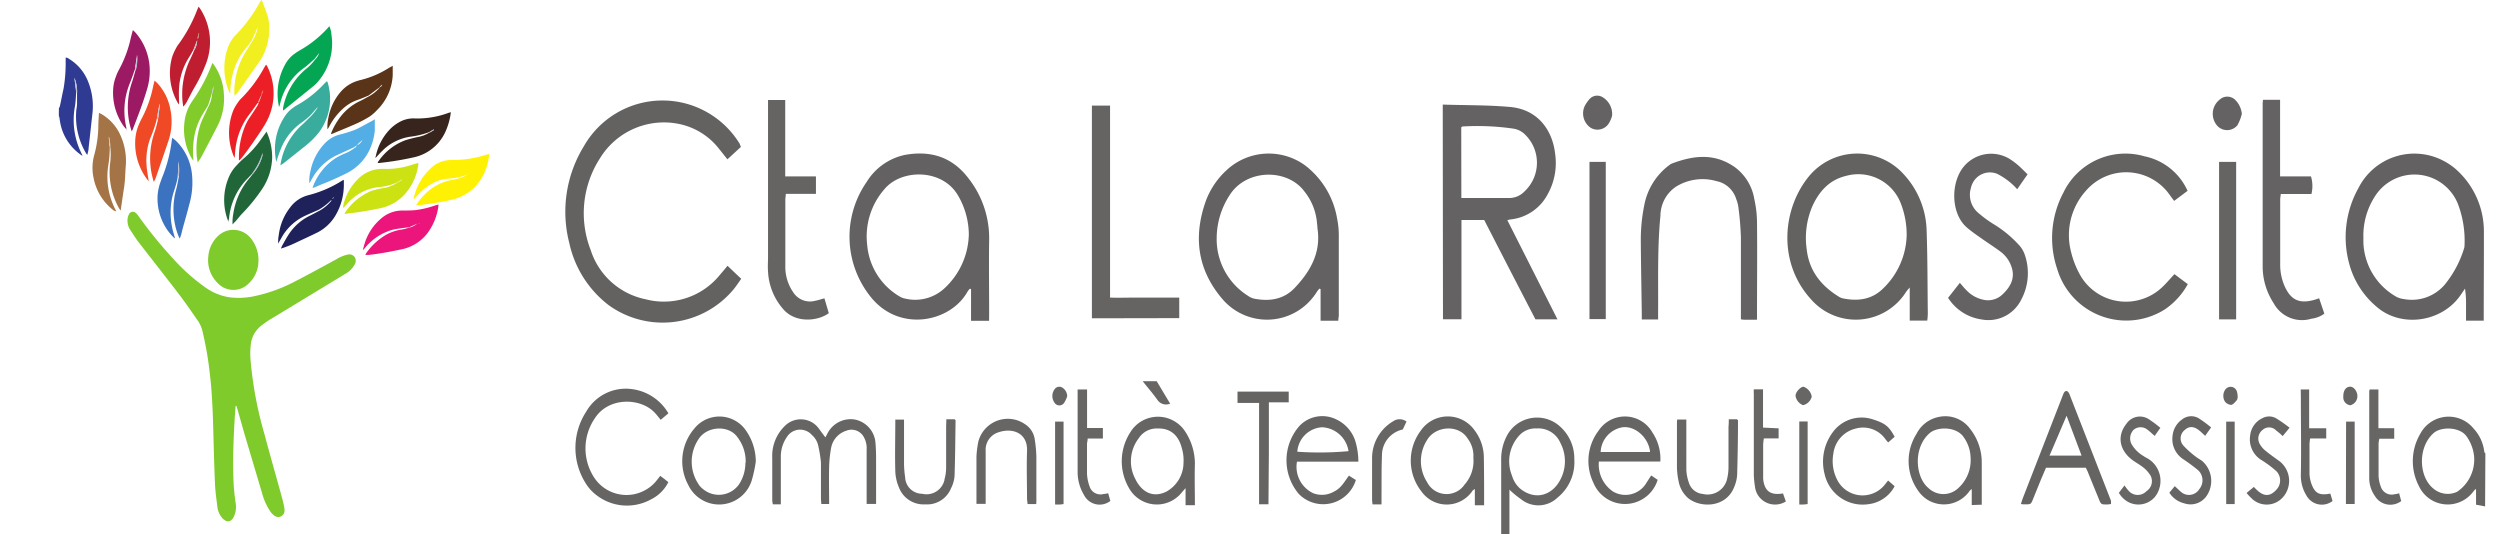 <?xml version="1.0" encoding="UTF-8"?>
<svg xmlns="http://www.w3.org/2000/svg" id="Livello_1" data-name="Livello 1" viewBox="0 0 439.37 93.86">
  <path d="M10.35,19a.85.85,0,0,0,.16-.28c.23-1,.42-2.09.66-3.14a26.21,26.21,0,0,0,.37-4.34V10.12a.88.88,0,0,1,.6.23,8.15,8.15,0,0,1,3.35,4A11.53,11.53,0,0,1,16.24,20c-.23,2-.45,4.09-.68,6.13,0,.34-.13.68-.21,1.09L15.16,27a12.62,12.62,0,0,1-1.78-7.19c0-.51.14-1,.16-1.5,0-.68,0-1.37,0-2.06a6.68,6.68,0,0,0-.48-2.61l.33,2.61c-.07.81-.08,1.64-.22,2.44A13.23,13.23,0,0,0,14,26.27l.27.59a2.58,2.58,0,0,1,.23.54,8.85,8.85,0,0,1-4-6.37l-.16-.72Z" style="fill:#2f3a93"></path>
  <path d="M436.75,89l-1.59-.3V86L435,86l-.4.49a5.59,5.59,0,0,1-7.84,1,5.67,5.67,0,0,1-1.61-2,9.49,9.49,0,0,1,.23-9.29,5.64,5.64,0,0,1,9.37-.86,7.18,7.18,0,0,1,1.86,4.07c0,.1.12.18.19.27Zm-1.92-8.63a7.27,7.27,0,0,0-1.33-3.67c-1.14-1.67-4.46-1.79-5.82-.57-2.86,2.6-2.55,7.73,0,9.75a3.88,3.88,0,0,0,4.15.55A6.83,6.83,0,0,0,434.83,80.39Z" style="fill:#676464"></path>
  <path d="M10.35,20.31l.16.72h-.16Z" style="fill:#b6bcce"></path>
  <path d="M41.41,71.33c-.07,1-.15,1.89-.2,2.84-.17,3.16-.3,6.32-.2,9.48a35.94,35.94,0,0,0,.42,4.85,3.93,3.93,0,0,1-.24,2.09c-.42,1.08-1.25,1.48-2.19.38a3.67,3.67,0,0,1-.81-2c-.16-1.33-.36-2.65-.41-4-.15-3.51-.23-7-.33-10.53-.09-3-.23-6-.6-9a58.62,58.62,0,0,0-1.26-7.2,5.35,5.35,0,0,0-.76-1.79c-1.11-1.59-2.2-3.2-3.38-4.74-2.33-3.06-4.72-6.08-7.07-9.12-.54-.7-1-1.45-1.5-2.2a3,3,0,0,1-.46-1.92,2.23,2.23,0,0,1,.26-.83.73.73,0,0,1,1-.34.59.59,0,0,1,.19.13,2.41,2.41,0,0,1,.42.48,76.7,76.7,0,0,0,6.19,7.61,34.11,34.11,0,0,0,5.41,4.85,10,10,0,0,0,4.24,1.85,13,13,0,0,0,4.44-.14,27.39,27.39,0,0,0,7.12-2.54c2.51-1.28,5-2.66,7.47-4A6.17,6.17,0,0,1,61,44.77a1.18,1.18,0,0,1,1.31.38,1.21,1.21,0,0,1,0,1.37A4,4,0,0,1,60.9,48Q54.32,52,47.71,56a15.44,15.44,0,0,0-1.77,1.22,4.83,4.83,0,0,0-1.82,3,14.13,14.13,0,0,0-.07,3.25,67.5,67.5,0,0,0,2.43,12.84c1,3.76,2.09,7.53,3.12,11.3A18.3,18.3,0,0,1,50,89.43a1,1,0,0,1,0,.25,1.11,1.11,0,0,1-1,1.18,1.13,1.13,0,0,1-.75-.22,2.69,2.69,0,0,1-.76-.78,10.83,10.83,0,0,1-1.23-2.51q-1.55-5.22-3.1-10.43c-.52-1.76-1-3.53-1.52-5.3a2.31,2.31,0,0,0-.1-.28Z" style="fill:#7ecb2b"></path>
  <path d="M45.41,46.14a5.35,5.35,0,0,1-1.67,3.65,3.77,3.77,0,0,1-5.33.11l-.11-.11A5.62,5.62,0,0,1,36.62,45a5.41,5.41,0,0,1,1.52-3.35,3.91,3.91,0,0,1,5.52-.22,4.2,4.2,0,0,1,.41.44A6.06,6.06,0,0,1,45.41,46.14Z" style="fill:#7ecb2b"></path>
  <path d="M81.44,30.94a14.57,14.57,0,0,1-2.93.48,6.55,6.55,0,0,0-2.84,1,10.15,10.15,0,0,0-2.51,2.15l-.37.41h-.07a.54.54,0,0,1,0-.18,10,10,0,0,1,2.88-5.12,5.06,5.06,0,0,1,2.52-1.43,6.55,6.55,0,0,1,1.25-.13,19.59,19.59,0,0,0,6-.9c.17-.06.35-.09.6-.15,0,.31-.06.57-.11.84A9.2,9.2,0,0,1,83.33,33a8.37,8.37,0,0,1-3.88,2.09,41.07,41.07,0,0,1-4.54.8c-.36.05-.72.11-1.09.15-.21,0-.42,0-.7.06a9.23,9.23,0,0,1,1.36-1.75,8.84,8.84,0,0,1,4.93-2.72c.46-.08.91-.19,1.36-.31a7.61,7.61,0,0,0,.79-.31l.8-.49h.15l0-.06-.12.08Z" style="fill:#fef103"></path>
  <path d="M19.29,25.72A19.93,19.93,0,0,1,19,29.26a12.64,12.64,0,0,0,1.2,7.41c.07.13.13.26.23.49A3.24,3.24,0,0,1,20,37a9.43,9.43,0,0,1-3.55-5.7,8.45,8.45,0,0,1,.13-4.12,20.18,20.18,0,0,0,.7-4.95c0-.78.07-1.56.11-2.41.25.14.46.23.65.35a8.17,8.17,0,0,1,3.2,3.77,10.93,10.93,0,0,1,.86,5.29C22,30.47,22,31.76,21.8,33s-.38,2.57-.59,4q-.13-.16-.27-.36a13,13,0,0,1-1.58-8,12.13,12.13,0,0,0,0-3A6.15,6.15,0,0,0,19.13,24c0,.54.05,1.09.09,1.63A.54.54,0,0,0,19.29,25.72Z" style="fill:#a47446"></path>
  <path d="M56,36.87c-.88.39-1.78.76-2.65,1.18a9.19,9.19,0,0,0-3.93,3.83l-.24.42c-.08.12-.15.28-.28.51A5.55,5.55,0,0,1,49,41.29a9.69,9.69,0,0,1,2-4.84,5.68,5.68,0,0,1,3.17-2.14,20.45,20.45,0,0,0,6-2.59l.26-.11v.73a10.61,10.61,0,0,1-1.4,5.41,7.87,7.87,0,0,1-3.17,3.07c-1.39.69-2.81,1.33-4.22,2-.51.24-1,.42-1.58.64-.19.08-.41.13-.69.23.1-.23.14-.36.2-.48.42-.75.84-1.53,1.32-2.24a9.34,9.34,0,0,1,3.59-3.07c.58-.29,1.15-.6,1.73-.9a7.47,7.47,0,0,0,2.09-1.79v0l0,0c-.08,0-.17,0-.22.07A10,10,0,0,1,56,36.87Zm2.42-2,.08.07.2-.28-.06,0Z" style="fill:#1f215b"></path>
  <path d="M31.24,31c-.16,1.32-.71,2.51-1,3.82a12.77,12.77,0,0,0,.24,6.08l.26.92-.05.06A8.73,8.73,0,0,1,29,39.77a9.66,9.66,0,0,1-1.3-5.48,8.91,8.91,0,0,1,.54-2.39c.11-.32.22-.64.35-.94a25.31,25.31,0,0,0,1.6-6.28,3,3,0,0,1,.09-.46c.28.23.52.41.72.6a9.58,9.58,0,0,1,2.71,5.53,13.91,13.91,0,0,1-.44,5.56c-.36,1.42-.77,2.83-1.16,4.25-.1.37-.18.75-.28,1.12a5.52,5.52,0,0,1-.26.66,11.19,11.19,0,0,1-.75-2.2A13.25,13.25,0,0,1,31,33.15c.18-.72.3-1.46.45-2.19a14.14,14.14,0,0,0-.05-2.6Z" style="fill:#3b73c1"></path>
  <path d="M44.22,7.16C43.62,8,43,8.7,42.43,9.51a11.26,11.26,0,0,0-1.54,3.58,13.28,13.28,0,0,0-.42,3.07v.29c-.06-.07-.11-.1-.12-.14a10.76,10.76,0,0,1-.26-8.06,6.34,6.34,0,0,1,1.56-2.33,26,26,0,0,0,4-5.5c.08-.13.17-.25.27-.42a1.15,1.15,0,0,1,.2.29c.34.92.73,1.84,1,2.79a8.22,8.22,0,0,1,.2,2A10.35,10.35,0,0,1,46.4,9.4a8,8,0,0,1-.73,1.31c-1.29,1.87-2.6,3.72-3.92,5.58a7.31,7.31,0,0,1-.52.59c0-.22,0-.35-.06-.47a13.58,13.58,0,0,1,2.27-7.72c.3-.46.58-.93.87-1.4a7,7,0,0,0,1-2.56Z" style="fill:#f1ef20"></path>
  <path d="M54.44,20.39c-.46.37-.91.79-1.4,1.13a10.25,10.25,0,0,0-3.72,4.75c-.28.68-.49,1.38-.79,2.19-.06-.49-.13-.87-.16-1.25a10.37,10.37,0,0,1,1.9-7.07,5.5,5.5,0,0,1,1.38-1.3,3.64,3.64,0,0,1,.46-.3A19.21,19.21,0,0,0,57,14.7c.14-.15.29-.28.47-.45a2.52,2.52,0,0,1,.14.33,9.85,9.85,0,0,1-1.43,8.51,14.06,14.06,0,0,1-2.57,2.6c-1.26,1-2.51,2-3.77,3-.15.12-.33.21-.56.36A11.79,11.79,0,0,1,50,26.34a12,12,0,0,1,3.32-4.61c.41-.39.83-.83,1.25-1.23a8.88,8.88,0,0,0,1.26-1.6l-.08,0Z" style="fill:#39ac9d"></path>
  <path d="M75.43,23.22a14.89,14.89,0,0,1-3.35.81,8.68,8.68,0,0,0-4.92,2.51c-.39.37-.74.77-1.17,1.23,0-.23.07-.38.1-.53a9.57,9.57,0,0,1,2.13-4.18,7.16,7.16,0,0,1,2.31-1.78,5,5,0,0,1,1.79-.46,3.53,3.53,0,0,1,.65,0,15.82,15.82,0,0,0,5.9-1l.35-.1a.5.5,0,0,1,0,.13,11.45,11.45,0,0,1-1,3.44,7.92,7.92,0,0,1-5.5,4.36,53.48,53.48,0,0,1-6.14,1H66.4v-.14a10,10,0,0,1,4.86-3.87,23.47,23.47,0,0,1,2.47-.62,5.74,5.74,0,0,0,1.82-.77l.72-.42-.06-.09Z" style="fill:#36241d"></path>
  <path d="M45.37,18.05a.75.75,0,0,0-.16.15c-.47.65-.92,1.32-1.42,1.94a12.2,12.2,0,0,0-2.4,6c-.07.51-.1,1-.15,1.58-.05-.07-.11-.11-.13-.18A10.73,10.73,0,0,1,41,19.41a7.75,7.75,0,0,1,.77-1.34,4.73,4.73,0,0,1,.7-.84A23.59,23.59,0,0,0,46.37,12c.1-.17.2-.35.31-.52l.1-.11a3.45,3.45,0,0,1,.2.32,10.58,10.58,0,0,1-.42,10.19c-.47.8-1,1.58-1.53,2.35-.68,1-1.39,2-2.09,2.93-.26.36-.56.69-.84,1l-.11,0v-.62a14.36,14.36,0,0,1,1-5.19,9.21,9.21,0,0,1,1-1.86c.44-.63.84-1.26,1.26-1.92a4,4,0,0,0,.21-.47Zm.64-1.5-.6,1.32,0,.16.13-.13.49-1.33.23-.6-.12,0A1.11,1.11,0,0,0,46,16.55Z" style="fill:#ec1f27"></path>
  <path d="M64.78,16.79c-.65.27-1.29.56-2,.79a7.35,7.35,0,0,0-2.51,1.52,11.4,11.4,0,0,0-2.43,3.17,2.66,2.66,0,0,1-.29.45,7.15,7.15,0,0,1,.16-2,9.49,9.49,0,0,1,2.1-4.5,6.29,6.29,0,0,1,3-2c.18-.05.36-.12.53-.15a16.62,16.62,0,0,0,5.05-2.16c.18-.1.38-.2.63-.35,0,.59,0,1.12,0,1.64a9.21,9.21,0,0,1-2.77,6.16A7.58,7.58,0,0,1,65,20.46a21.26,21.26,0,0,1-2.2,1.19c-1.42.64-2.86,1.21-4.29,1.82l-.34.11a1.89,1.89,0,0,1,.09-.34,12.21,12.21,0,0,1,1.68-2.85,9.31,9.31,0,0,1,3.31-2.62c.57-.27,1.12-.59,1.67-.89a6.77,6.77,0,0,0,1.9-1.59.55.55,0,0,0,.35-.42,2.22,2.22,0,0,0-.33.28,1,1,0,0,0-.1.17Z" style="fill:#5a3419"></path>
  <path d="M60.28,36.58a5.06,5.06,0,0,1,.1-.68,9.27,9.27,0,0,1,2.51-4.4,5.9,5.9,0,0,1,4.26-1.82h.35a13.92,13.92,0,0,0,5.08-.78c.27-.09.54-.16.84-.23a.2.2,0,0,1,.11,0,3.93,3.93,0,0,1-.07.6,9.6,9.6,0,0,1-2.44,5,8,8,0,0,1-4.41,2.37c-1.59.32-3.18.62-4.79.8-.4,0-.79.11-1.22.17a.65.65,0,0,1,0-.19,10.37,10.37,0,0,1,4.6-3.84,12.92,12.92,0,0,1,2.29-.54,6.18,6.18,0,0,0,2.18-.84l1-.59,0-.08-1,.59a10,10,0,0,1-3.24.78,8.4,8.4,0,0,0-4.93,2.42c-.34.32-.63.68-.95,1l-.22.19Z" style="fill:#cce213"></path>
  <path d="M27.54,21a21.44,21.44,0,0,1-1.1,3.22,11.32,11.32,0,0,0-.67,5c.07.87.24,1.74.37,2.62a4,4,0,0,1-.27-.31,10.51,10.51,0,0,1-2.1-6.92,8.25,8.25,0,0,1,.84-3.18c.1-.21.19-.42.31-.63a20.88,20.88,0,0,0,2-5.64c.07-.31.15-.61.25-1,.25.25.47.42.65.64a9.17,9.17,0,0,1,2.09,4.27,10.65,10.65,0,0,1-.28,5.6c-.73,2.18-1.49,4.35-2.24,6.54a4.58,4.58,0,0,1-.33.71H27c-.14-.56-.3-1.11-.4-1.67a13.89,13.89,0,0,1,.56-7c.26-.72.42-1.48.61-2.21l.34-2.63H28Z" style="fill:#f04926"></path>
  <path d="M62.23,25.88l-3.1,1.42a9.88,9.88,0,0,0-4.23,4c-.16.27-.31.55-.47.84h-.07a6.9,6.9,0,0,1,.19-2,9.8,9.8,0,0,1,2.59-5,5.41,5.41,0,0,1,2.47-1.46,25.89,25.89,0,0,0,2.72-.84c1-.42,1.9-1,2.85-1.47a7.56,7.56,0,0,0,.69-.42c0,.71,0,1.34,0,2a10.13,10.13,0,0,1-1.07,3.68A8.77,8.77,0,0,1,61,30.4a48.67,48.67,0,0,1-4.48,2c-.42.18-.84.37-1.29.55l-.29.09a2,2,0,0,1,.07-.26,10.26,10.26,0,0,1,4-5A13.4,13.4,0,0,1,60.56,27,6.53,6.53,0,0,0,62.31,26a.56.56,0,0,0,.37-.45Zm.57-.48.07.08a2,2,0,0,0,.83-.88Z" style="fill:#52aee4"></path>
  <path d="M22.3,22.82a8.27,8.27,0,0,1-.55-.63,10.17,10.17,0,0,1-1.82-7,7.17,7.17,0,0,1,.41-1.64,7.91,7.91,0,0,1,.59-1.33A20.93,20.93,0,0,0,23,6.61c.1-.41.22-.83.35-1.33.18.18.33.31.46.45A10.19,10.19,0,0,1,26.31,12a11.18,11.18,0,0,1-.49,3.77c-.7,2.36-1.59,4.65-2.48,6.94a3.24,3.24,0,0,1-.19.37,12.62,12.62,0,0,1-.57-2.43,13.65,13.65,0,0,1,.64-6.28c.24-.71.42-1.44.64-2.16a8.13,8.13,0,0,0,.21-2.6c0,.27-.08.62-.13,1l-.24,1.61c-.32.9-.62,1.8-1,2.7a12.85,12.85,0,0,0-.5,7.49c0,.16,0,.33.06.5Z" style="fill:#9c1963"></path>
  <path d="M55.27,10.37c-.61.52-1.18,1.1-1.83,1.56a10.74,10.74,0,0,0-4.23,6.38,1.62,1.62,0,0,1-.17.48,9.78,9.78,0,0,1-.18-1.06,10.62,10.62,0,0,1,1.35-6.57,5.56,5.56,0,0,1,1.58-1.73,10.67,10.67,0,0,1,1-.64,19.63,19.63,0,0,0,4.52-3.55l.58-.64a4.68,4.68,0,0,1,.37,1.56,10.25,10.25,0,0,1-2.43,8.25,5.91,5.91,0,0,1-.76.74Q52.53,17.2,50,19.25l-.26.18,0-.42a11.68,11.68,0,0,1,4.06-6.9,8.86,8.86,0,0,0,1.56-1.62,3.13,3.13,0,0,0,.75-1.18Z" style="fill:#04a653"></path>
  <path d="M71.94,39.93c-.81.11-1.63.2-2.43.34a7,7,0,0,0-1.44.42,9.63,9.63,0,0,0-3.89,2.84,3.88,3.88,0,0,1-.26.31l-.15.06c.12-.42.2-.76.32-1.12A9.3,9.3,0,0,1,67,38.39,5.65,5.65,0,0,1,70.72,37c.77,0,1.54,0,2.3-.07a16.82,16.82,0,0,0,3.35-.79l.69-.2c0,.37-.07.66-.13,1A10.25,10.25,0,0,1,75.11,41a7.61,7.61,0,0,1-4.49,2.81c-2,.42-3.92.79-5.91,1a3.27,3.27,0,0,0-.51,0,2.64,2.64,0,0,1,.2-.37,11.21,11.21,0,0,1,3.35-3.12,8.27,8.27,0,0,1,3-1c.39-.07.78-.21,1.16-.31a3.4,3.4,0,0,0,1.41-.7Zm1.89-.75-.22.06,0,.08.18-.15h0v0Z" style="fill:#ec157c"></path>
  <path d="M40,38.6a10.19,10.19,0,0,1,.17-7.35A6.77,6.77,0,0,1,41.65,29a13.18,13.18,0,0,1,1-1A18,18,0,0,0,46,24.31c.27-.38.55-.76.84-1.18a4,4,0,0,1,.18.42,10.77,10.77,0,0,1,.81,4.21A10.44,10.44,0,0,1,46,33.32a30.57,30.57,0,0,1-3.38,4.16c-.39.39-.72.83-1.08,1.25-.19.22-.42.42-.67.72a8.35,8.35,0,0,1,.15-2,12.44,12.44,0,0,1,2.84-6.16c.2-.23.37-.47.55-.71A8.28,8.28,0,0,0,46.21,27l.06-.16h0l0,.17a1.67,1.67,0,0,0-.18.28,11,11,0,0,1-1.75,3.21l-.79.84a11.43,11.43,0,0,0-3.3,7.11l0,.2Z" style="fill:#206639"></path>
  <path d="M36.58,18.51c-.47.79-1,1.56-1.4,2.37a11,11,0,0,0-1.1,3.57A14.87,14.87,0,0,0,34,28.22a1.86,1.86,0,0,1-.23-.26,10.22,10.22,0,0,1-1.38-6.21,8.13,8.13,0,0,1,1.48-4.1,28.69,28.69,0,0,0,3.35-6.31,1.92,1.92,0,0,1,.13-.28c.15.21.27.36.38.53a9.85,9.85,0,0,1,1.62,5,10.48,10.48,0,0,1-1.14,5.58c-.93,1.8-1.86,3.59-2.81,5.38-.17.32-.39.61-.59.91l-.11,0c0-.36-.11-.74-.13-1.1a14.11,14.11,0,0,1,.67-5.55A18,18,0,0,1,36,20.09c.22-.47.42-.94.66-1.41a5.75,5.75,0,0,0,.62-2.19,3,3,0,0,0,.21-1.35l-.28,1.36Z" style="fill:#81cc2b"></path>
  <path d="M34,8.76c-.33.56-.65,1.13-1,1.67a11.27,11.27,0,0,0-1.53,5c-.07.95,0,1.91,0,2.94a3,3,0,0,1-.22-.28,10.58,10.58,0,0,1-1.05-7.88,7.41,7.41,0,0,1,.61-1.49,5.37,5.37,0,0,1,.61-1,25.7,25.7,0,0,0,3.24-6c.08-.17.15-.33.24-.55.1.13.19.22.25.32A10.71,10.71,0,0,1,36,11.69a26.57,26.57,0,0,1-1.79,3.63c-.45.75-.84,1.56-1.26,2.35a4,4,0,0,1-.75,1.07c-.05-.39-.1-.7-.13-1a14.12,14.12,0,0,1,1.37-7.35c.27-.54.5-1.1.74-1.65a3.49,3.49,0,0,0,.46-1.67Zm.7-2,.12,0L35,5.88l-.1,0Z" style="fill:#bf1e30"></path>
  <path d="M253.56,18.38c4,.13,7.94.07,11.84.42,5,.45,7.45,4.23,7.9,8.15A11.24,11.24,0,0,1,272,34.14a8.32,8.32,0,0,1-6.24,4.39,5.72,5.72,0,0,0-.85.16l8.81,17.43h-3.87q-4.5-8.67-9-17.45h-4V56.11h-3.25Zm3.27,16.42h8.49a3.7,3.7,0,0,0,2.58-1.13,6.91,6.91,0,0,0,.38-9.76l-.29-.3a3.7,3.7,0,0,0-2-1,43.91,43.91,0,0,0-8.95-.38c-.06,0-.13.08-.23.15Z" style="fill:#646262"></path>
  <path d="M130.21,25.82,127.84,28c-.5-.62-.93-1.19-1.39-1.74a11.94,11.94,0,0,0-7-4.45,13.17,13.17,0,0,0-14,6,17.8,17.8,0,0,0-1.65,16.1,12.81,12.81,0,0,0,9.64,8.68,12.67,12.67,0,0,0,13.07-4.27c.44-.51.86-1,1.35-1.61L130.27,49c-.47.65-.87,1.28-1.35,1.86A16.21,16.21,0,0,1,107,53.65a18.74,18.74,0,0,1-6.94-10.91,22,22,0,0,1,2.53-17A15.9,15.9,0,0,1,130,25.27,6.07,6.07,0,0,0,130.21,25.82Z" style="fill:#646161"></path>
  <path d="M338.71,56.35h-3.08V50.53a9.33,9.33,0,0,0-.64.77,10.44,10.44,0,0,1-16.6,1.42c-6.11-6.57-5.15-16.23-.3-21.94a11,11,0,0,1,15.52-1.1,11.18,11.18,0,0,1,.92.9,15.1,15.1,0,0,1,4.06,9.64c.18,5,.16,9.91.22,14.86A10.69,10.69,0,0,1,338.71,56.35Zm-3.62-14.9a15.07,15.07,0,0,0-1-5.63,8,8,0,0,0-9.64-4.91c-2.94.7-4.72,2.7-5.92,5.31a14.17,14.17,0,0,0-1,7.63c.43,3.79,2.57,6.43,5.74,8.35a2.1,2.1,0,0,0,.67.25c2.57.52,5,.2,6.93-1.67A13.44,13.44,0,0,0,335.09,41.45Z" style="fill:#646161"></path>
  <path d="M235.2,56.37h-3.11V50.8l-.22-.07c-.16.19-.31.38-.45.58a10.29,10.29,0,0,1-16.59,1.24c-4.41-5.16-5.14-11-2.89-17.28a13.89,13.89,0,0,1,3.67-5.4,10.86,10.86,0,0,1,13.79-.78A14.87,14.87,0,0,1,235,38.45a14.53,14.53,0,0,1,.29,2.86V55.57C235.24,55.8,235.22,56,235.2,56.37ZM213.83,41.81A11.76,11.76,0,0,0,219.35,52a2.94,2.94,0,0,0,1.08.49c2.67.52,5.17.15,7.1-1.88,2.78-2.93,4.69-6.26,4-10.55q0-.36-.06-.72a10.15,10.15,0,0,0-2.22-5.69c-3-4.08-10.26-4-13.17.69A13.93,13.93,0,0,0,213.83,41.81Z" style="fill:#636161"></path>
  <path d="M173.83,56.38h-3.17V50.81l-.21-.07a3.6,3.6,0,0,0-.45.58c-3,5.31-11.85,7.11-16.86,1A16.87,16.87,0,0,1,152.3,32a10.41,10.41,0,0,1,6.76-4.78c4.49-.8,8.28.35,11.14,4.11a17,17,0,0,1,3.64,10.9c-.06,4.27,0,8.55,0,12.82Zm-3.56-15a13.73,13.73,0,0,0-2-7.19c-2.82-4.58-9.92-4.5-12.86-.91a12.6,12.6,0,0,0-3,9.79,11.61,11.61,0,0,0,5.64,9,2.57,2.57,0,0,0,.87.37,7.58,7.58,0,0,0,7.13-1.83,13.27,13.27,0,0,0,4.21-9.16Z" style="fill:#636161"></path>
  <path d="M436.51,56.36H433.4V53.55a16.82,16.82,0,0,0-.18-2.83l-.68,1c-3.26,4.94-10.6,6-14.94,2.12a14.82,14.82,0,0,1-4.59-7A17.72,17.72,0,0,1,414.52,33a11,11,0,0,1,14.8-4.8,11.15,11.15,0,0,1,2.79,2,14.6,14.6,0,0,1,4.43,10.43C436.55,45.84,436.51,51,436.51,56.36ZM415.36,41.72v.84a11.41,11.41,0,0,0,5.71,9.55,3.59,3.59,0,0,0,1.34.44,7.6,7.6,0,0,0,7.62-3,18.62,18.62,0,0,0,3-5.82,1.52,1.52,0,0,0,.1-.47,18.18,18.18,0,0,0-1.19-7.51A8.22,8.22,0,0,0,417.74,34,12.68,12.68,0,0,0,415.36,41.72Z" style="fill:#636161"></path>
  <path d="M308.77,56.19h-2a3.67,3.67,0,0,1-.81-.07V41.71a53.55,53.55,0,0,0-.45-5.36,6.15,6.15,0,0,0-.38-1.38,4.55,4.55,0,0,0-3.47-3.14,8.84,8.84,0,0,0-7.14,1,6.21,6.21,0,0,0-2.7,5.07c-.55,5.59-.37,11.18-.41,16.78v1.46h-2.87V55c-.06-4.16-.14-8.31-.17-12.47a30.58,30.58,0,0,1,.75-7.13A11.42,11.42,0,0,1,293.4,29a1.73,1.73,0,0,1,.41-.25c3.78-1.43,7.47-1.9,11.07.62a8.73,8.73,0,0,1,3.45,5.69,19.17,19.17,0,0,1,.46,3.92c.06,5.55,0,11.11,0,16.67A2.9,2.9,0,0,1,308.77,56.19Z" style="fill:#646262"></path>
  <path d="M384.46,33.54l-2.36,1.77-.74-1a9.33,9.33,0,0,0-13-2.37,9.5,9.5,0,0,0-1.82,1.65A11.67,11.67,0,0,0,364,44.33a16,16,0,0,0,1.46,3.79A9.25,9.25,0,0,0,378,51.92a9.06,9.06,0,0,0,1.93-1.38c.76-.7,1.42-1.5,2.22-2.36l2.35,1.76a12.8,12.8,0,0,1-4.07,4.46,12.67,12.67,0,0,1-17.47-4,12.81,12.81,0,0,1-1.43-3.18,17,17,0,0,1,1.12-13.39,12.08,12.08,0,0,1,14.24-6.36A10.64,10.64,0,0,1,384.46,33.54Z" style="fill:#646161"></path>
  <path d="M191.9,55.94V18.56h3.19V52.3c1.41.06,2.75,0,4.09,0h8.07v3.61Z" style="fill:#666363"></path>
  <path d="M356.34,30.64c-.65.93-1.21,1.73-1.82,2.62a11.12,11.12,0,0,0-1.09-1.08A12.08,12.08,0,0,0,351,30.55a3.4,3.4,0,0,0-4.43,1.89,3.31,3.31,0,0,0-.19.61,4.16,4.16,0,0,0,1.2,4.28,21.55,21.55,0,0,0,2.69,2,20,20,0,0,1,4.53,3.7,4.79,4.79,0,0,1,1,1.6,9.9,9.9,0,0,1-.67,8.22,6.41,6.41,0,0,1-6.89,3.29,8.37,8.37,0,0,1-5.87-3.8l1-1.26c.31-.41.63-.81,1.07-1.37.41.46.75.9,1.14,1.28a5.72,5.72,0,0,0,3,1.69,3.67,3.67,0,0,0,3.42-1c1.39-1.33,2.2-2.87,1.5-4.83a5.45,5.45,0,0,0-1.87-2.59c-1-.76-2.1-1.45-3.15-2.19s-1.9-1.31-2.78-2.06c-2.85-2.42-2.92-7.88-.58-10.72a6.25,6.25,0,0,1,8-1.4A12.24,12.24,0,0,1,354.63,29C355.16,29.45,355.69,30,356.34,30.64Z" style="fill:#646262"></path>
  <path d="M397.72,17.54h3V31h5.43a5.93,5.93,0,0,1,.08,3.1h-5.4c0,.29-.07.58-.09.86v11.4a9.39,9.39,0,0,0,.89,4.18c1.09,2.24,2.56,2.84,5,2.19.3-.08.6-.19.95-.31l.92,2.7a4.74,4.74,0,0,1-2.26.89,5.67,5.67,0,0,1-6.67-2.76,11.76,11.76,0,0,1-1.91-6.34V18.14C397.66,18,397.69,17.83,397.72,17.54Z" style="fill:#646262"></path>
  <path d="M134.9,17.57H138V31h5.4v3.07h-5.3c0,.42-.08.72-.08,1V46.71a7.87,7.87,0,0,0,1.43,4.72,3.48,3.48,0,0,0,3.78,1.44c.54-.1,1.07-.28,1.66-.44l.77,2.61c-1.94,1.42-5.7,1.74-7.83-.51a10.78,10.78,0,0,1-2.85-6.81c-.07-.87,0-1.75,0-2.63V17.57Z" style="fill:#666363"></path>
  <path d="M145.06,76.87c.14-.27.24-.43.32-.6a4.58,4.58,0,0,1,4.73-2.56,4.51,4.51,0,0,1,3.76,4.22c.07.8.09,1.6.1,2.4v8.23h-1.66V79a3.91,3.91,0,0,0-.5-2.19,2.45,2.45,0,0,0-3.08-1.11,3.91,3.91,0,0,0-2.66,3,22,22,0,0,0-.35,3.33c-.05,2.15,0,4.3,0,6.55h-1.38c0-.31-.06-.62-.06-.93V81.29a23,23,0,0,0-.45-2.84,3.47,3.47,0,0,0-1.14-2,2.75,2.75,0,0,0-3.88-.26,3.28,3.28,0,0,0-.58.71,6,6,0,0,0-1,3.4v8.33h-1.4a4.54,4.54,0,0,1-.11-.66V80.43a7.32,7.32,0,0,1,2.34-5.69,3.93,3.93,0,0,1,5.54.2c.12.13.22.26.32.39C144.25,75.8,144.63,76.3,145.06,76.87Z" style="fill:#676464"></path>
  <path d="M393,56.13H390V28.45H393Z" style="fill:#666363"></path>
  <path d="M371,88.58a5,5,0,0,1-.66.08c-1.08,0-1.09,0-1.49-1-.62-1.51-1.23-3-1.85-4.54-.11-.3-.26-.58-.42-.92h-7l-.85,2c-.47,1.14-.93,2.29-1.4,3.44-.4,1-.4,1-1.49,1a2.42,2.42,0,0,1-.66-.07c.11-.36.19-.66.3-.95l7-18c.07-.19.15-.37.23-.56.25-.45.63-.45.89,0a2.44,2.44,0,0,1,.19.44L371,88A3.6,3.6,0,0,1,371,88.58ZM363.2,73.07c-1.06,2.46-2,4.7-3,7h5.63Z" style="fill:#666363"></path>
  <path d="M117.47,72.64l-1.35,1.14c-.43-.51-.79-1-1.21-1.41-2.51-2.47-8-2.61-10.4,1.19a9.36,9.36,0,0,0-.15,10.27,6.79,6.79,0,0,0,9.37,2.11,6.43,6.43,0,0,0,1.76-1.61l.55-.7.77.58.65.53a6.7,6.7,0,0,1-3,3,8.75,8.75,0,0,1-10.63-1.62,7.87,7.87,0,0,1-1-1.35,11.64,11.64,0,0,1,.18-12.4,8,8,0,0,1,7.93-4A8.7,8.7,0,0,1,117.47,72.64Z" style="fill:#676464"></path>
  <path d="M265.28,86.06v7.8h-1.45V80.63a8.75,8.75,0,0,1,1.23-4.45,6,6,0,0,1,8.28-1.86,4,4,0,0,1,.34.23,7.51,7.51,0,0,1,3,6.13,8,8,0,0,1-2.95,6.78,4.86,4.86,0,0,1-6.47.23A16.16,16.16,0,0,1,265.28,86.06Zm4.78-10.76a3.87,3.87,0,0,0-3.25,1.46,6.69,6.69,0,0,0-1.07,6.86A4.74,4.74,0,0,0,267.32,86c2.8,2.09,5.63.82,6.91-1.71a6.9,6.9,0,0,0,0-6.46A4.21,4.21,0,0,0,270.06,75.3Z" style="fill:#686565"></path>
  <path d="M210,88.79h-1.64v-3c-.36.41-.56.62-.74.85a5.59,5.59,0,0,1-7.88.73,5.47,5.47,0,0,1-1.32-1.59,9.37,9.37,0,0,1,.22-9.79,5.68,5.68,0,0,1,7.81-1.93,5.62,5.62,0,0,1,1.68,1.54A10.29,10.29,0,0,1,210,81.54C209.93,83.9,210,86.29,210,88.79Zm-6.47-13.48a3.75,3.75,0,0,0-3.39,1.7,6.64,6.64,0,0,0-.63,7.13c1.17,2.44,3.21,3.4,5.5,2.25A5.85,5.85,0,0,0,208,81.32a7.37,7.37,0,0,0-.31-2.6C207.17,76.67,205.83,75.23,203.48,75.31Z" style="fill:#676464"></path>
  <path d="M260.83,88.8H259.2V85.94a2.76,2.76,0,0,0-.39.28,5.45,5.45,0,0,1-7.55,1.55,5.55,5.55,0,0,1-1.45-1.41,8.76,8.76,0,0,1-.16-10.61,5.77,5.77,0,0,1,9.51-.12,8,8,0,0,1,1.62,4.56C260.83,83,260.83,85.85,260.83,88.8Zm-1.89-8.35a5,5,0,0,0-1-3.37c-1.56-2.53-5.58-2.25-7.08.17a6.84,6.84,0,0,0-.06,7.47,3.84,3.84,0,0,0,5.16,1.7,3.76,3.76,0,0,0,1.43-1.25A6.23,6.23,0,0,0,258.94,80.45Z" style="fill:#676464"></path>
  <path d="M290.2,83.56l1.13.77a6,6,0,0,1-11.28.54,8.82,8.82,0,0,1,.91-9.2,5.55,5.55,0,0,1,7.7-1.54A5.46,5.46,0,0,1,290.4,76a8.22,8.22,0,0,1,1.4,5.11H281a5.73,5.73,0,0,0,2.49,5.28,4.29,4.29,0,0,0,5.66-1.21C289.46,84.7,289.77,84.2,290.2,83.56ZM290,79.44c-.26-2.54-2.62-4.62-4.83-4.35a4.61,4.61,0,0,0-3.86,4.35Z" style="fill:#676464"></path>
  <path d="M238.73,81.14H227.94a5.13,5.13,0,0,0,2.87,5.55,4.26,4.26,0,0,0,3.68-.32c1.2-.58,1.77-1.68,2.58-2.78l1.22.77a6,6,0,0,1-10,2.48,9.15,9.15,0,0,1,.1-12,5.54,5.54,0,0,1,6.5-1.11,6.34,6.34,0,0,1,3.3,3.77A12.9,12.9,0,0,1,238.73,81.14ZM228,79.39a56.34,56.34,0,0,0,9-.1,4.94,4.94,0,0,0-4.65-4.2,4.64,4.64,0,0,0-4.35,4.3Z" style="fill:#676464"></path>
  <path d="M279.35,28.45h2.86V56.08h-2.86Z" style="fill:#636161"></path>
  <path d="M346.53,88.76V85.94c-.12.09-.23.19-.34.29a5.5,5.5,0,0,1-7.64,1.47A5.73,5.73,0,0,1,337,86.08a8.92,8.92,0,0,1-.18-9.82,5.6,5.6,0,0,1,4-3,5.39,5.39,0,0,1,5.47,2.17,9.52,9.52,0,0,1,2,6c0,2.39,0,4.78,0,7.27Zm-.2-8.34a6.47,6.47,0,0,0-1.17-3.52c-1.28-2-4.68-1.93-6-.8-3,2.58-2.54,7.78-.25,9.66a3.79,3.79,0,0,0,5.28,0,6.61,6.61,0,0,0,2.14-5.31Z" style="fill:#676464"></path>
  <path d="M132.83,81.14a25.39,25.39,0,0,1-.7,3.25,6,6,0,0,1-11.16.86,8.79,8.79,0,0,1,1-9.86,5.65,5.65,0,0,1,7.93-1,5.37,5.37,0,0,1,1,1A9.56,9.56,0,0,1,132.83,81.14Zm-1.78.18a7,7,0,0,0-1.42-4.45c-1.5-2.19-5.2-2-6.73.12a7.12,7.12,0,0,0,0,8.3,3,3,0,0,0,.58.6,4.34,4.34,0,0,0,6.13-.42,3.15,3.15,0,0,0,.31-.41A6.81,6.81,0,0,0,131,81.32Z" style="fill:#676464"></path>
  <path d="M182.11,88.59h-1.52c0-.3-.08-.61-.09-.91,0-2.8-.1-5.6,0-8.39.14-3.18-2.51-4.16-5-3.32a3.21,3.21,0,0,0-2.27,3.31v9.27h-1.62V80.26a17.59,17.59,0,0,1,.32-2.6,5.35,5.35,0,0,1,6.47-3.9,5.54,5.54,0,0,1,1.9.9,3.78,3.78,0,0,1,1.56,2.6,23.4,23.4,0,0,1,.28,3v7.55A5.33,5.33,0,0,1,182.11,88.59Z" style="fill:#686565"></path>
  <path d="M331.83,84.45l1.15,1a6,6,0,0,1-4.61,3.16,6.85,6.85,0,0,1-7.7-5.3A8.66,8.66,0,0,1,322.08,76a6.26,6.26,0,0,1,7-2.32c2.23.71,2.87,1.2,3.9,3.08l-1.14,1c-.19-.22-.32-.36-.44-.52a4.8,4.8,0,0,0-5.29-1.91,5.15,5.15,0,0,0-3.9,4.4,7.19,7.19,0,0,0,.81,4.85,5,5,0,0,0,8.15.7Z" style="fill:#676464"></path>
  <path d="M303.83,73.68h1.45c.08.1.17.16.17.23,0,3.19-.06,6.38-.15,9.57a6.49,6.49,0,0,1-.47,2c-1.42,3.8-5.92,3.81-8.09,2.11A5.15,5.15,0,0,1,295,84.51a12.57,12.57,0,0,1-.28-2.37V74.35c0-.2,0-.41.06-.62h1.59V82.6a7.89,7.89,0,0,0,.44,2.21,2.81,2.81,0,0,0,2.46,2,3.51,3.51,0,0,0,4.25-2.59,1.55,1.55,0,0,0,.05-.23,8.64,8.64,0,0,0,.21-1.9V75C303.83,74.57,303.83,74.18,303.83,73.68Z" style="fill:#686565"></path>
  <path d="M166.32,73.68h1.45c.07.09.17.15.17.21-.05,3.27-.07,6.54-.18,9.81a5.81,5.81,0,0,1-.64,2.16,4.53,4.53,0,0,1-4.51,2.78A4.63,4.63,0,0,1,158,85.7a8,8,0,0,1-.65-2.77c-.09-3,0-6.06,0-9.19h1.53v7.77a17.38,17.38,0,0,0,.2,2.39,3,3,0,0,0,3,2.88,3.23,3.23,0,0,0,3.9-2.4.29.29,0,0,0,0-.09,7.59,7.59,0,0,0,.3-2.12V75Z" style="fill:#686565"></path>
  <path d="M222.93,88.62h-1.65V70.82h-3.79v-2h9v1.89H223v8.93Z" style="fill:#666363"></path>
  <path d="M313.36,86.72l.5,1.41A3.57,3.57,0,0,1,308.94,87a3.67,3.67,0,0,1-.51-1.5,16.72,16.72,0,0,1-.2-2V69.21a4.47,4.47,0,0,1,0-.78h1.62v6.72l2.74.13v1.77H310c-.06.33-.1.67-.13,1,0,1.92,0,3.83,0,5.75a4.32,4.32,0,0,0,.1,1C310.34,86.45,311.35,87.05,313.36,86.72Z" style="fill:#686565"></path>
  <path d="M394.83,86.64l1.27-1.06c.25.23.54.56.87.82,1.14.9,2.12.77,3.13-.37a2.34,2.34,0,0,0-.06-3.25,19,19,0,0,0-2.49-1.86,4.27,4.27,0,0,1-2.09-4.37,3.79,3.79,0,0,1,2.2-3.08,2.46,2.46,0,0,1,2.42.08,26.57,26.57,0,0,1,2.31,1.62l-1.21,1.47a12.52,12.52,0,0,0-1.17-1,1.7,1.7,0,0,0-2.39-.06,1.91,1.91,0,0,0-.45,2.49,4.13,4.13,0,0,0,1,1.16c.77.63,1.59,1.21,2.4,1.79a4.37,4.37,0,0,1,.85,6.13c-.06.07-.12.15-.19.22a3.78,3.78,0,0,1-5.33.39l0,0A10.57,10.57,0,0,1,394.83,86.64Z" style="fill:#676464"></path>
  <path d="M379.68,75.19l-1,1.42c-.48-.41-.84-.78-1.26-1.08a1.89,1.89,0,0,0-2.43,0,2.17,2.17,0,0,0-.37,2.53,5.84,5.84,0,0,0,2.1,2.09,5.2,5.2,0,0,0,.72.42,4.57,4.57,0,0,1,1.63,6.26,5.62,5.62,0,0,1-.35.5,3.81,3.81,0,0,1-5.37.43,4.81,4.81,0,0,1-.51-.5c-.15-.18-.28-.38-.46-.64l1-1.31a7.59,7.59,0,0,0,.77,1,2.12,2.12,0,0,0,3,.1.47.47,0,0,0,.1-.1,2.09,2.09,0,0,0,.61-2.88l-.14-.18a5,5,0,0,0-1.15-1.18c-.67-.52-1.43-.9-2.07-1.43-1.95-1.62-2.52-4-.74-6.23a2.85,2.85,0,0,1,3.85-.76A20.82,20.82,0,0,1,379.68,75.19Z" style="fill:#686565"></path>
  <path d="M416.47,68.45H418v6.8h2.78v1.86h-2.62a7.58,7.58,0,0,0-.13.81v5.74a5.82,5.82,0,0,0,.39,1.85,2,2,0,0,0,2.46,1.34,3.7,3.7,0,0,0,.76-.16l.37,1.37a3.17,3.17,0,0,1-4.44-.61l-.18-.27a5.44,5.44,0,0,1-1-3V68.74A1.51,1.51,0,0,1,416.47,68.45Z" style="fill:#686565"></path>
  <path d="M381.26,86.59l.95-1.15c.38.34.68.65,1,.92a2.12,2.12,0,0,0,3,0,1.7,1.7,0,0,0,.33-.42,2.42,2.42,0,0,0-.26-3.33c-.83-.68-1.7-1.32-2.6-1.92a4.22,4.22,0,0,1-1.85-4.15,3.94,3.94,0,0,1,1.65-2.81,2.58,2.58,0,0,1,2.94-.22,23.13,23.13,0,0,1,2.18,1.61l-1.05,1.48c-.37-.34-.64-.62-.94-.87-1-.84-1.86-.89-2.66-.15a1.88,1.88,0,0,0-.3,2.64,1.8,1.8,0,0,0,.18.2A16,16,0,0,0,386,80.33c.34.27.75.46,1.09.74a4.66,4.66,0,0,1,.65,6.18,3.42,3.42,0,0,1-3.89,1.2A4.23,4.23,0,0,1,381.26,86.59Z" style="fill:#676464"></path>
  <path d="M194.76,86.68l.38,1.36a3.07,3.07,0,0,1-4.31-.54,3.36,3.36,0,0,1-.32-.51,7.81,7.81,0,0,1-1.12-4.08V68.45h1.66v6.77h2.78v1.85h-2.67c0,.3-.09.61-.12.91v5.26a7.24,7.24,0,0,0,.44,2.21,2,2,0,0,0,2.46,1.37A4.4,4.4,0,0,0,194.76,86.68Z" style="fill:#686565"></path>
  <path d="M404.35,68.45h1.48v6.82h3v1.79H406c-.05.31-.09.61-.11.92v5.27a5.86,5.86,0,0,0,.37,1.86c.62,1.6,1.36,2,3.29,1.64l.39,1.3a3.08,3.08,0,0,1-4.33-.57,2.25,2.25,0,0,1-.24-.36,6.65,6.65,0,0,1-1-3.61c.09-4.55,0-9.09,0-13.64Z" style="fill:#676464"></path>
  <path d="M247.19,74.09l-.65,1.39a4.63,4.63,0,0,0-3.66,4.57c-.1,2.32-.06,4.64-.08,7v1.6h-1.57a5.29,5.29,0,0,1-.09-.8c0-2.48,0-5,0-7.43a7.51,7.51,0,0,1,3.67-6.36A2,2,0,0,1,247.19,74.09Z" style="fill:#686565"></path>
  <path d="M186.92,88.58a3.81,3.81,0,0,1-.59.08,6,6,0,0,1-.9,0V74.1h1.49Z" style="fill:#686565"></path>
  <path d="M316.22,74.07h1.47V88.58a5.4,5.4,0,0,1-.69.08,4.53,4.53,0,0,1-.78,0Z" style="fill:#686565"></path>
  <path d="M391.25,74.1h1.49V88.59h-1.49Z" style="fill:#686565"></path>
  <path d="M412.32,74.1h1.51V88.58h-1.54Z" style="fill:#686565"></path>
  <path d="M283.32,20.35a5.14,5.14,0,0,1-.59,1.36,2.35,2.35,0,0,1-3.17.75,3.06,3.06,0,0,1-1-3.92,6.84,6.84,0,0,1,.69-1,1.81,1.81,0,0,1,2.37-.48A3.45,3.45,0,0,1,283.32,20.35Z" style="fill:#646262"></path>
  <path d="M394,20a8,8,0,0,1-.77,2,2.34,2.34,0,0,1-3.3.34,1.71,1.71,0,0,1-.2-.18,3.18,3.18,0,0,1,.19-4.5,3.09,3.09,0,0,1,.7-.5,2,2,0,0,1,2.3.48A4.06,4.06,0,0,1,394,20Z" style="fill:#646262"></path>
  <path d="M200.83,67h2.46l2.36,3.94a1.82,1.82,0,0,1-2.24-.67C202.64,69.18,201.77,68.2,200.83,67Z" style="fill:#686565"></path>
  <path d="M393.26,69.58a1.3,1.3,0,0,1-.12.72c-.3.35-.65.78-1,.86a1.59,1.59,0,0,1-1.08-.54,1.92,1.92,0,0,1,0-2.11,1.16,1.16,0,0,1,1.59-.35,1.18,1.18,0,0,1,.48.64A3.53,3.53,0,0,1,393.26,69.58Z" style="fill:#686565"></path>
  <path d="M187.56,69.63a4.29,4.29,0,0,1-.52,1.13,1,1,0,0,1-1.37.35,1,1,0,0,1-.35-.35,2,2,0,0,1,.06-2.4,1,1,0,0,1,1.17-.32A1.81,1.81,0,0,1,187.56,69.63Z" style="fill:#686565"></path>
  <path d="M315.56,69.55c0-.64.91-1.62,1.42-1.58a2.24,2.24,0,0,1,1.43,1.73,2.06,2.06,0,0,1-1.52,1.51A2.09,2.09,0,0,1,315.56,69.55Z" style="fill:#686565"></path>
  <path d="M414.31,69.66a1.66,1.66,0,0,1-1.23,1.56,1.38,1.38,0,0,1-1.25-1.46v-.12c0-1,.45-1.64,1.15-1.68S414.32,68.79,414.31,69.66Z" style="fill:#686565"></path>
  <path d="M46.21,27a8.28,8.28,0,0,1-1.79,3.62,1.59,1.59,0,0,0-.13-.13A11,11,0,0,0,46,27.23a1.67,1.67,0,0,1,.18-.28Z" style="fill:#b6bcce"></path>
  <path d="M27.54,21,28,18.35h.11L27.73,21Z" style="fill:#b6bcce"></path>
  <path d="M13.42,16.29l-.33-2.61a6.68,6.68,0,0,1,.48,2.61Z" style="fill:#b6bcce"></path>
  <path d="M23.71,12.16,24,10.55c.05-.34.09-.69.12-1a8.06,8.06,0,0,1-.18,2.59Z" style="fill:#b6bcce"></path>
  <path d="M34,8.76l.66-1.68a3.53,3.53,0,0,1-.46,1.68Z" style="fill:#b6bcce"></path>
  <path d="M31.24,31l.14-2.59a14.14,14.14,0,0,1,.05,2.6Z" style="fill:#b6bcce"></path>
  <path d="M19.29,25.72a.54.54,0,0,1-.07-.13c0-.54-.07-1.08-.09-1.63a6.2,6.2,0,0,1,.26,1.76Z" style="fill:#b6bcce"></path>
  <path d="M75.43,23.22l.76-.42.06.09-.71.42Z" style="fill:#b6bcce"></path>
  <path d="M40,38.6h.17v.32h-.06Z" style="fill:#686565"></path>
  <path d="M22.3,22.85l.06,0h0l0,0Z" style="fill:#9c1963"></path>
  <path d="M45.41,17.87,46,16.55v0h0l-.5,1.33Z" style="fill:#b6bcce"></path>
  <path d="M46,16.55a1.11,1.11,0,0,1,.16-.62l.12,0-.23.6h0Z" style="fill:#f04926"></path>
  <path d="M46.22,27l0-.17h0l-.06.16Z" style="fill:#b6bcce"></path>
  <path d="M37.28,16.48h-.07c.1-.45.19-.9.28-1.36A3,3,0,0,1,37.28,16.48Z" style="fill:#b6bcce"></path>
  <path d="M34.67,6.78l.2-.92.1,0-.18.92Z" style="fill:#a47446"></path>
</svg>
